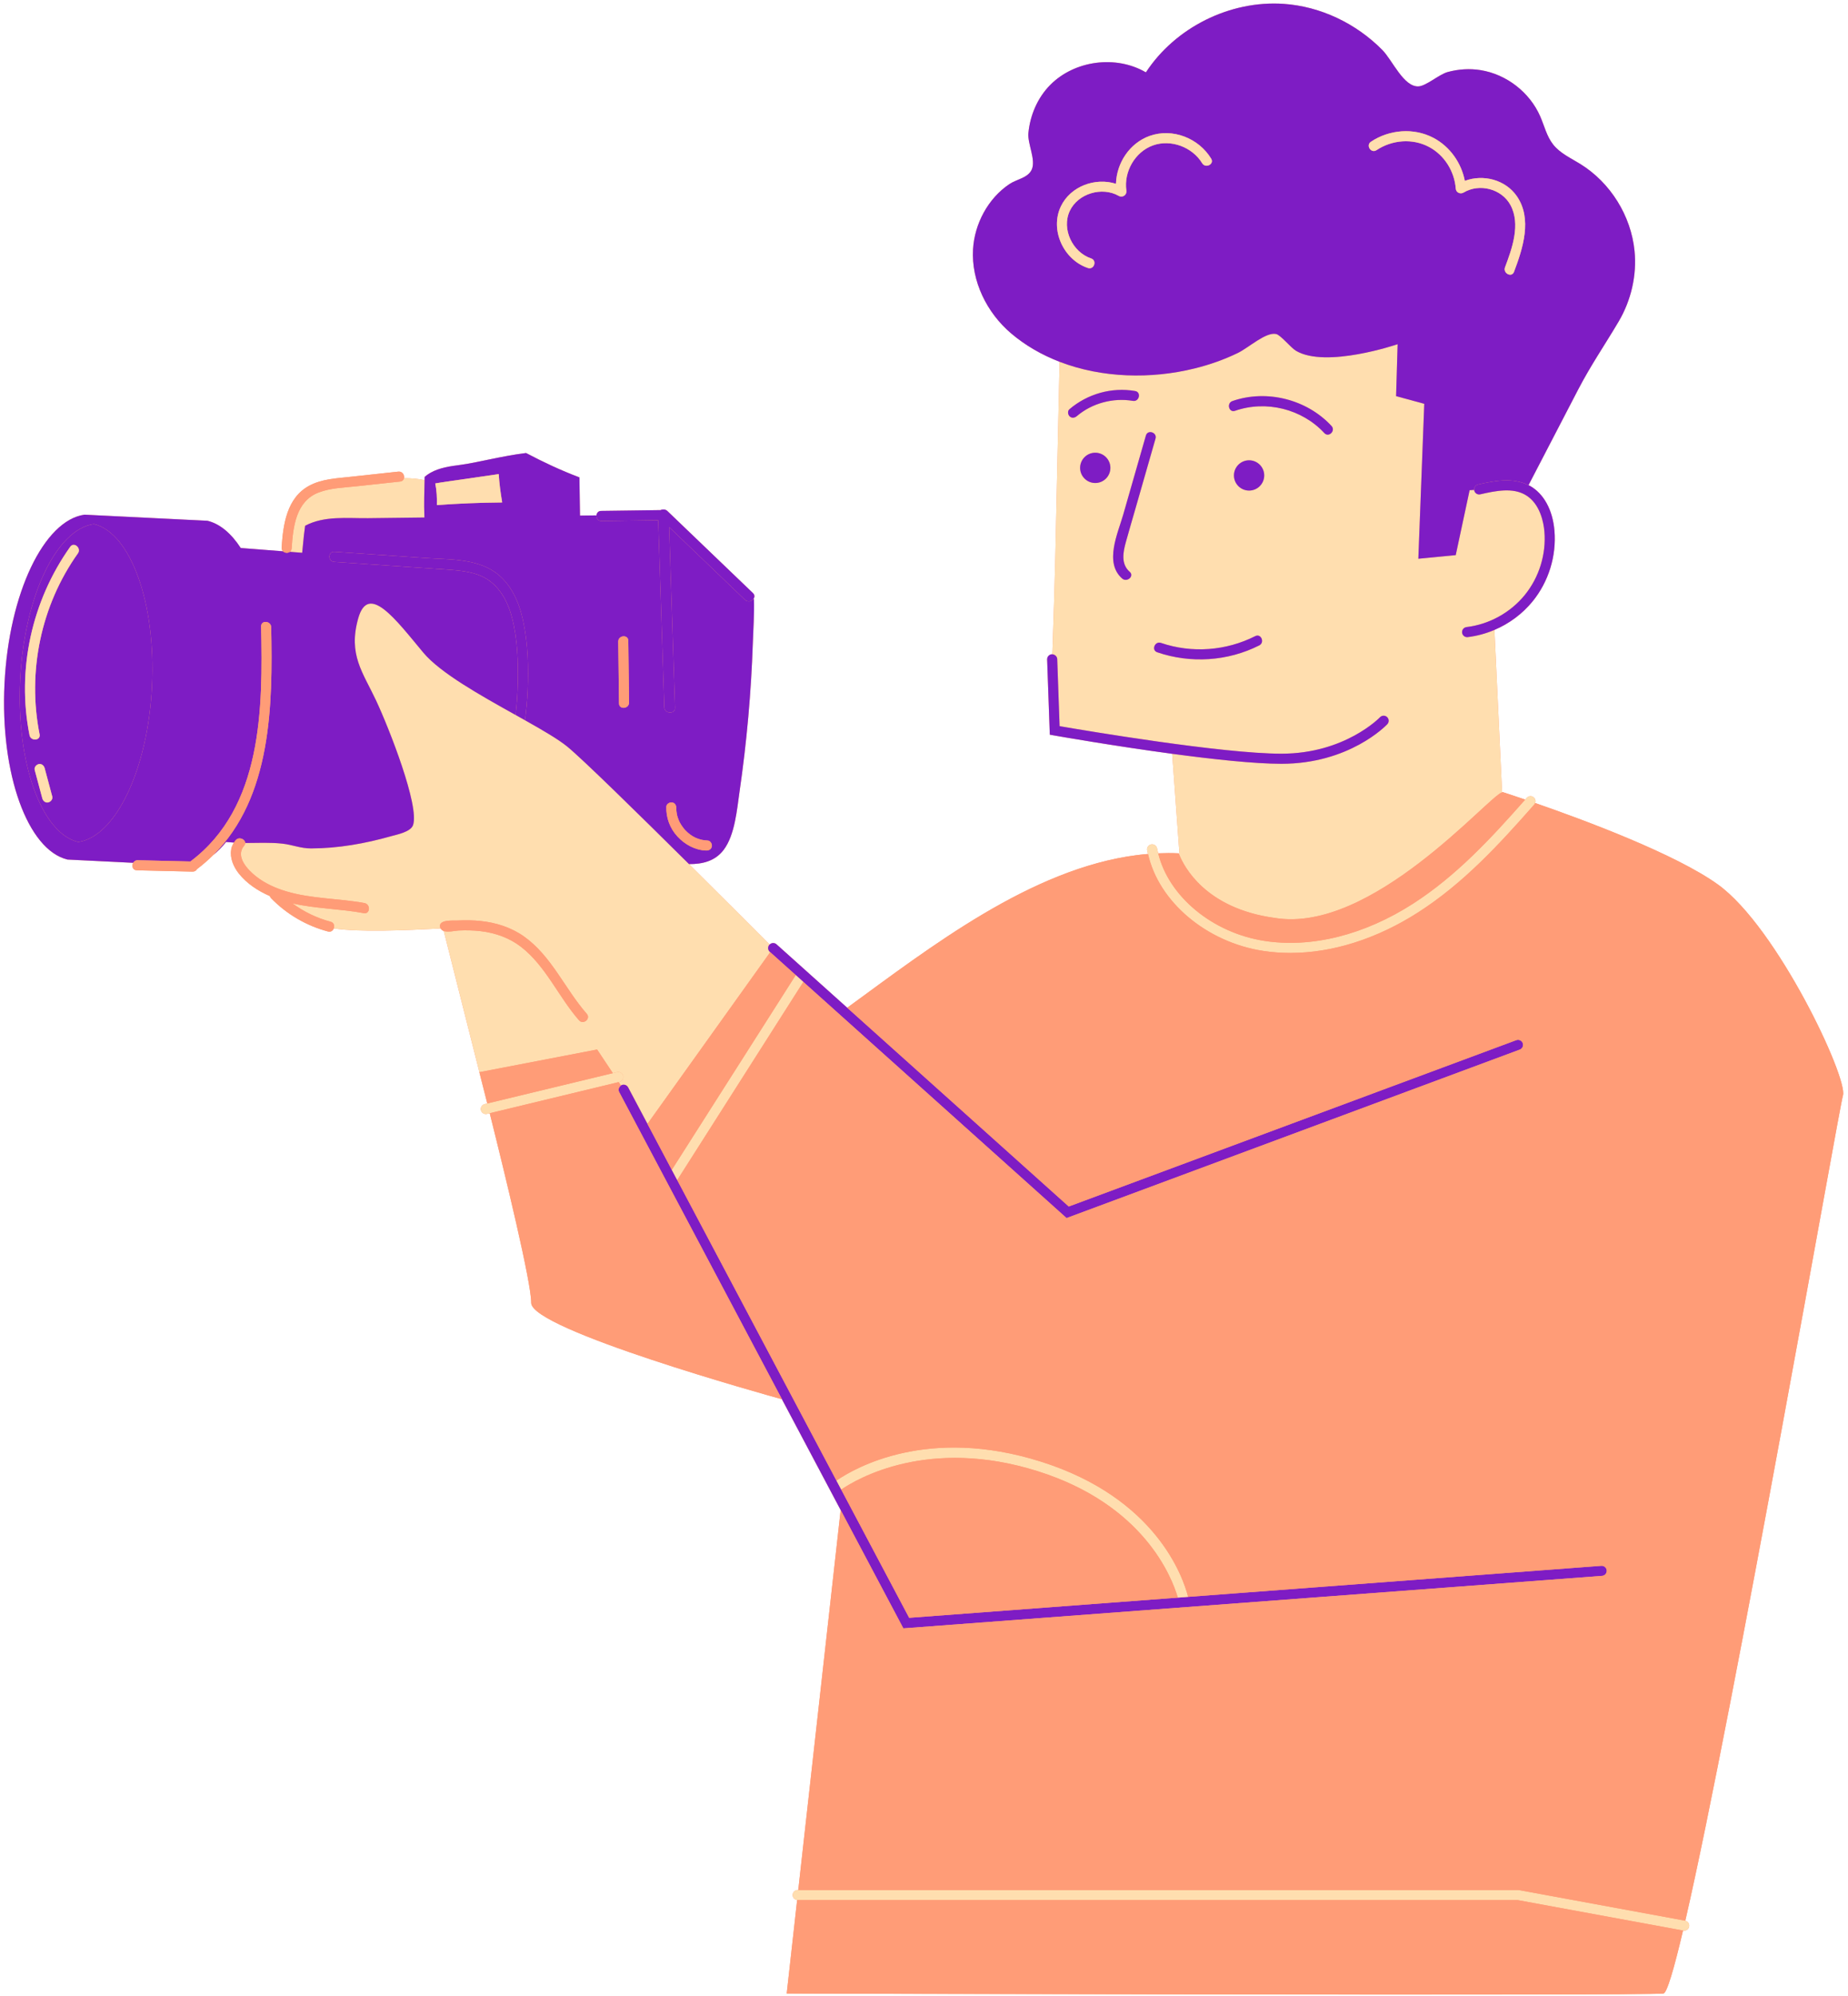 <?xml version="1.0" encoding="UTF-8" standalone="no"?><svg xmlns="http://www.w3.org/2000/svg" xmlns:xlink="http://www.w3.org/1999/xlink" fill="#000000" height="395.5" preserveAspectRatio="xMidYMid meet" version="1" viewBox="-0.8 -0.7 366.4 395.5" width="366.4" zoomAndPan="magnify"><g id="change1_1"><path d="M339.824,174.6c-8.409-6.061-26.572-12.805-36.25-16.16c0.146-0.379,0.058-0.823-0.264-1.107 c-0.413-0.364-1.045-0.325-1.411,0.089c-0.1,0.114-0.201,0.226-0.301,0.339c-2.714-0.923-4.4-1.461-4.4-1.461 c-0.043-0.014-0.11,0.004-0.179,0.025l-1.518-32.188c2.924-1.243,5.55-3.18,7.566-5.655c3.179-3.902,4.757-9.017,4.33-14.031 c-0.348-4.097-2.118-7.327-4.857-8.863c-0.094-0.052-0.193-0.083-0.287-0.131c3.28-6.315,6.56-12.631,9.84-18.946 c2.525-4.861,5.304-8.87,8.034-13.493c2.468-4.178,3.629-9.147,3.15-13.984c-0.69-6.974-4.776-13.531-10.732-17.224 c-1.898-1.177-4.029-2.126-5.411-3.881c-1.267-1.608-1.736-3.682-2.553-5.559c-2.076-4.766-6.68-8.34-11.812-9.169 c-2.173-0.351-4.412-0.204-6.534,0.373c-1.707,0.464-4.285,2.792-5.822,2.848c-2.924,0.107-5.138-5.185-7.142-7.218 c-5.163-5.236-12.23-8.645-19.59-9.14c-10.625-0.715-21.449,4.671-27.286,13.577c-5.932-3.47-14.159-2.383-18.986,2.51 c-2.505,2.539-3.975,5.991-4.309,9.524c-0.199,2.112,1.541,5.313,0.657,7.243c-0.753,1.643-2.965,1.895-4.393,2.845 c-4.251,2.826-6.949,7.887-7.24,12.945c-0.361,6.298,2.719,12.548,7.521,16.639c2.875,2.449,6.148,4.304,9.636,5.65 c-0.285,13.028-0.57,26.057-0.855,39.085c-0.095,4.332-0.341,11.958-0.578,18.889c-0.023-0.001-0.045-0.013-0.069-0.012 c-0.552,0.02-0.983,0.483-0.964,1.035l0.527,14.908l0.797,0.141c0.77,0.136,11.844,2.08,23.47,3.646l1.464,20.144 c-0.11-0.268-0.163-0.422-0.169-0.422c-1.359-0.061-2.715-0.06-4.067-0.003c-0.077-0.319-0.166-0.637-0.224-0.96 c-0.099-0.543-0.613-0.907-1.163-0.806c-0.543,0.099-0.903,0.619-0.806,1.162c0.045,0.246,0.116,0.487,0.17,0.731 c-0.738,0.062-1.474,0.137-2.209,0.232c-21.047,2.703-41.05,18.311-57.428,30.248l-14.017-12.57 c-0.397-0.357-0.994-0.327-1.367,0.043c-2.083-2.09-8.67-8.69-15.982-15.943c2.649,0.014,5.142-0.569,6.844-2.787 c2.266-2.953,2.661-8.064,3.177-11.611c1.421-9.762,2.3-19.606,2.632-29.47c0.092-2.731,0.303-5.68,0.221-8.585 c-0.034-0.03-0.066-0.061-0.1-0.091c0.253-0.335,0.297-0.79-0.104-1.174c-5.657-5.423-11.313-10.846-16.97-16.269 c-0.349-0.334-0.93-0.37-1.349-0.165c-3.926,0.053-7.853,0.106-11.779,0.159c-0.59,0.008-0.884,0.432-0.921,0.887 c-1.089,0.013-2.177,0.027-3.266,0.04c-0.03-2.525-0.076-5.05-0.116-7.575c-3.628-1.37-7.151-3.014-10.582-4.829 c-4.833,0.597-9.792,1.935-12.966,2.347c-2.06,0.268-4.177,0.554-5.987,1.572c-0.41,0.231-0.791,0.504-1.147,0.806 c-0.004,0.222-0.01,0.444-0.015,0.666c-1.272-0.283-2.632-0.413-4.08-0.397c0.132-0.607-0.304-1.39-1.127-1.301 c-3.162,0.342-6.323,0.684-9.485,1.026c-2.736,0.296-5.689,0.428-8.166,1.758c-4.462,2.395-5.188,7.682-5.488,12.253 c-0.02,0.299,0.081,0.531,0.237,0.704c-0.001,0.014-0.003,0.028-0.005,0.042c-2.778-0.216-5.557-0.432-8.335-0.647 c-1.883-2.893-4.127-4.804-6.609-5.398l-24.362-1.205c-0.002,0-0.004-0.001-0.005-0.002c-0.002,0-0.004,0.001-0.005,0.001 l-0.021-0.001l0,0.005c-8.011,1.134-14.949,15.535-15.836,33.462s4.597,32.953,12.457,34.871l0,0.008l13.06,0.646 c-0.336,0.584-0.145,1.464,0.714,1.484c3.684,0.088,7.368,0.175,11.053,0.263c0.426,0.01,0.718-0.211,0.888-0.502 c1.166-0.876,2.232-1.814,3.224-2.797c0.876-0.704,1.724-1.57,2.534-2.577c0.52,0.04,1.039,0.081,1.559,0.121 c-0.141,0.221-0.256,0.448-0.345,0.68c-0.134,0.215-0.2,0.47-0.199,0.732c-0.282,1.628,0.452,3.381,1.506,4.711 c1.599,2.016,3.827,3.46,6.167,4.484c0.042,0.145,0.112,0.289,0.242,0.422c3.084,3.173,7.011,5.462,11.288,6.593 c0.571,0.151,0.974-0.181,1.135-0.61c5.28,0.776,14.003,0.375,21.204,0.018c0.132,0.243,0.338,0.406,0.606,0.495l7.062,27.978 l-0.007,0.001c0,0,0.628,2.44,1.572,6.197l-0.523,0.126c-0.537,0.129-0.867,0.669-0.738,1.206c0.111,0.458,0.52,0.766,0.971,0.766 c0.078,0,0.157-0.009,0.235-0.028l0.541-0.131c3.016,12.059,8.277,33.679,8.221,37.569c-0.076,5.299,47.112,18.393,49.713,19.11 l11.642,21.961l-8.405,75.297h-0.111c-0.552,0-1,0.447-1,1c0,0.514,0.392,0.921,0.891,0.978l-2.069,18.539 c0,0,169.585,0.471,173.82,0c0.687-0.076,2.063-4.73,3.889-12.481l0.048,0.009c0.061,0.012,0.122,0.017,0.182,0.017 c0.474,0,0.894-0.337,0.982-0.819c0.097-0.527-0.242-1.027-0.76-1.147c9.641-41.881,30.425-160.751,31.259-163.565 C365.613,212.975,351.589,183.08,339.824,174.6z" fill="#ff9c77"/></g><g id="change2_1"><path d="M55.304,108.551c-0.012-0.001-0.023-0.002-0.035-0.003c0.001-0.014,0.003-0.028,0.005-0.042 C55.285,108.52,55.291,108.538,55.304,108.551z M78.539,94.733c-2.874,0.311-5.749,0.622-8.623,0.933 c-2.493,0.27-5.195,0.329-7.558,1.244c-4.514,1.749-5.05,6.832-5.327,11.048c-0.021,0.322-0.162,0.554-0.359,0.7 c0.814,0.063,1.627,0.126,2.441,0.19c0.115-1.158,0.232-2.316,0.346-3.474c0.083-0.625,0.16-1.251,0.239-1.877 c3.779-2.023,8.299-1.461,12.466-1.502c3.73-0.037,7.46-0.089,11.19-0.137c-0.005-0.14-0.01-0.279-0.016-0.418 c-0.09-2.296-0.008-4.635,0.045-6.973c-1.272-0.283-2.632-0.413-4.08-0.397C79.231,94.401,78.993,94.684,78.539,94.733z M233.073,168.832l-1.464-20.144c8.023,1.08,16.309,1.98,21.653,1.98c13.426,0,20.691-7.522,20.994-7.842 c0.38-0.401,0.361-1.034-0.04-1.414c-0.399-0.379-1.035-0.362-1.413,0.04c-0.068,0.072-6.968,7.216-19.541,7.216 c-11.759,0-38.973-4.594-43.979-5.457l-0.471-13.288c-0.018-0.527-0.482-0.927-0.965-0.952c0.237-6.931,0.484-14.557,0.578-18.889 c0.285-13.028,0.57-26.057,0.855-39.085c8.439,3.255,18.17,3.453,26.807,1.312c2.934-0.727,5.806-1.734,8.527-3.055 c2.185-1.061,5.557-4.206,7.603-3.76c0.887,0.193,2.922,2.723,3.924,3.319c5.969,3.55,20.165-1.3,20.165-1.3l-0.306,10.294 l5.587,1.518l-1.176,30.705l7.412-0.714l2.754-12.866l0.914-0.065c0.004,0.044-0.007,0.087,0.004,0.131 c0.125,0.538,0.658,0.875,1.2,0.749c3.263-0.753,6.397-1.314,8.864,0.068c3.056,1.713,3.706,5.667,3.844,7.288 c0.383,4.503-1.035,9.095-3.889,12.599c-2.855,3.504-7.065,5.821-11.552,6.357c-0.549,0.066-0.94,0.563-0.875,1.112 c0.061,0.508,0.492,0.881,0.992,0.881c0.039,0,0.079-0.002,0.12-0.007c1.828-0.219,3.612-0.708,5.299-1.425l1.518,32.188 c-2.75,0.816-25.909,28.086-45.072,24.887C238.045,179.332,233.896,170.823,233.073,168.832z M212.694,81.771 c3.032-2.578,7.221-3.691,11.134-3.026c1.263,0.215,1.7-1.738,0.426-1.955c-4.662-0.792-9.426,0.557-13.02,3.613 c-0.412,0.35-0.316,1.075,0.046,1.414C211.713,82.221,212.281,82.122,212.694,81.771z M219.353,92.021c0-1.657-1.343-3-3-3 s-3,1.343-3,3s1.343,3,3,3S219.353,93.678,219.353,92.021z M222.448,106.63c0.615-2.208,1.263-4.406,1.895-6.609 c1.319-4.6,2.639-9.199,3.958-13.799c0.354-1.233-1.549-1.851-1.906-0.609c-1.501,5.234-3.003,10.468-4.504,15.702 c-1.059,3.69-3.795,9.497-0.202,12.637c0.957,0.837,2.466-0.48,1.499-1.325C221.386,111.051,221.878,108.676,222.448,106.63z M248.079,125.367c-5.776,2.92-12.558,3.44-18.693,1.345c-1.215-0.415-1.962,1.441-0.741,1.858 c6.616,2.258,13.976,1.793,20.224-1.365C250.012,126.627,249.23,124.785,248.079,125.367z M249.853,93.521c0-1.657-1.343-3-3-3 s-3,1.343-3,3s1.343,3,3,3S249.853,95.178,249.853,93.521z M263.194,83.716c-4.882-5.274-12.84-7.29-19.638-4.938 c-1.208,0.418-0.712,2.356,0.507,1.935c6.173-2.136,13.274-0.381,17.716,4.417C262.654,86.076,264.069,84.662,263.194,83.716z M45.038,167.693c0.043-0.247,0.107-0.492,0.199-0.732C45.103,167.176,45.038,167.431,45.038,167.693z M120.705,211.975l0.839-0.202 c0.536-0.134,1.076,0.2,1.207,0.737c0.129,0.537-0.201,1.077-0.738,1.206l-0.145,0.035c0.151,0.231,0.299,0.458,0.445,0.683 c0.025-0.017,0.041-0.042,0.069-0.056c0.486-0.26,1.093-0.071,1.352,0.415l3.839,7.242l24.336-34.028l-0.082-0.074 c-0.411-0.368-0.446-1.001-0.077-1.412c0.013-0.015,0.031-0.02,0.045-0.034c-2.083-2.09-8.67-8.69-15.982-15.943 c-9.966-9.885-21.244-20.944-24.175-23.316c-1.796-1.453-4.855-3.233-8.352-5.197c-0.609-0.342-1.23-0.689-1.862-1.042 c-6.919-3.862-14.919-8.308-18.299-12.364c-5.46-6.551-10.9-13.936-12.908-6.758c-2.008,7.177,0.904,10.625,3.529,16.216 c2.625,5.591,8.669,20.997,7.345,24.748c-0.475,1.346-3.194,1.859-4.338,2.183c-5.156,1.461-10.504,2.415-15.875,2.426 c-2.073,0.004-3.683-0.725-5.661-0.946c-2.414-0.27-4.947-0.137-7.4-0.13c0.001,0.179-0.065,0.369-0.224,0.556 c-1.803,2.124,0.71,4.751,2.368,6.058c1.766,1.392,3.835,2.32,5.979,2.963c5.036,1.51,10.384,1.377,15.526,2.329 c1.252,0.232,1.138,2.23-0.127,1.996c-4.659-0.862-9.527-0.881-14.154-1.934c2.264,1.665,4.821,2.909,7.56,3.633 c0.675,0.178,0.825,0.821,0.634,1.327c5.28,0.776,14.003,0.375,21.204,0.018c-0.035-0.064-0.084-0.113-0.106-0.191 c-0.468-1.642,2.548-1.353,3.475-1.396c1.514-0.072,3.035-0.056,4.544,0.102c3.058,0.32,6.042,1.264,8.569,3.047 c5.49,3.875,8.131,10.401,12.467,15.337c0.853,0.971-0.68,2.256-1.528,1.291c-4.061-4.622-6.569-10.744-11.512-14.565 c-2.315-1.789-5.11-2.761-7.998-3.101c-1.441-0.17-2.897-0.193-4.346-0.129c-0.696,0.031-2.088,0.39-2.959,0.101l7.062,27.978 l23.341-4.491C118.681,208.914,119.728,210.49,120.705,211.975z" fill="#ffdeaf"/></g><g id="change3_1"><path d="M17.821,103.154c-7.397,1.019-13.807,14.309-14.625,30.857c-0.818,16.548,4.249,30.414,11.51,32.158 c7.387-1.029,13.807-14.318,14.625-30.866C30.149,118.755,25.071,104.907,17.821,103.154z M8.772,158.315 c-0.547,0.135-1.042-0.279-1.178-0.783c-0.503-1.874-1.005-3.748-1.508-5.621c-0.145-0.54,0.285-1.055,0.783-1.178 c0.547-0.135,1.042,0.279,1.178,0.783c0.503,1.874,1.005,3.748,1.508,5.621C9.7,157.678,9.271,158.192,8.772,158.315z M7.049,144.83 c0.252,1.264-1.744,1.418-1.993,0.171c-2.579-12.928,0.439-26.615,8.071-37.34c0.746-1.049,2.255,0.267,1.514,1.308 C7.309,119.272,4.579,132.447,7.049,144.83z M117.461,101.438c0.037-0.454,0.331-0.879,0.921-0.887 c3.926-0.053,7.853-0.106,11.779-0.159c0.419-0.206,1.001-0.17,1.349,0.165c5.657,5.423,11.313,10.846,16.97,16.269 c0.4,0.384,0.356,0.838,0.104,1.174c-0.354,0.47-1.122,0.705-1.68,0.169c-5.013-4.806-10.026-9.611-15.038-14.417l1.171,35.848 c0.042,1.289-2.083,1.179-2.125-0.099l-1.212-37.102c-3.753,0.051-7.507,0.101-11.26,0.152 C117.741,102.56,117.417,101.977,117.461,101.438z M103.814,136.169c-0.084,1.962-0.279,3.916-0.53,5.862 c-0.609-0.342-1.23-0.689-1.862-1.042c0.244-2.089,0.393-4.191,0.438-6.3c0.093-4.298-0.056-8.772-1.138-12.953 c-0.973-3.756-2.995-7.233-6.834-8.568c-2.067-0.719-4.272-0.867-6.438-1.017c-2.445-0.17-4.89-0.334-7.334-0.501 c-4.89-0.334-9.779-0.668-14.669-1.002c-1.282-0.088-1.226-2.087,0.062-1.999c6.031,0.412,12.061,0.824,18.091,1.236 c4.496,0.307,9.773,0.08,13.655,2.743c3.191,2.19,4.82,5.885,5.63,9.554C103.886,126.719,104.011,131.541,103.814,136.169z M236.088,72.309c2.934-0.727,5.806-1.734,8.527-3.055c2.185-1.061,5.557-4.206,7.603-3.76c0.887,0.193,2.922,2.723,3.924,3.319 c5.969,3.55,20.165-1.3,20.165-1.3l-0.306,10.294l5.587,1.518l-1.176,30.705l7.412-0.714l2.754-12.866l0.914-0.065 c-0.046-0.491,0.259-0.955,0.753-1.068c3.41-0.788,6.976-1.401,10.007,0.141c3.28-6.315,6.56-12.631,9.84-18.946 c2.525-4.861,5.304-8.87,8.034-13.493c2.468-4.178,3.629-9.147,3.15-13.984c-0.69-6.974-4.776-13.531-10.732-17.224 c-1.898-1.177-4.029-2.126-5.411-3.881c-1.267-1.608-1.736-3.682-2.553-5.559c-2.076-4.766-6.68-8.34-11.812-9.169 c-2.173-0.351-4.412-0.204-6.534,0.373c-1.707,0.464-4.285,2.792-5.822,2.848c-2.924,0.107-5.138-5.185-7.142-7.218 c-5.163-5.236-12.23-8.645-19.59-9.14c-10.625-0.715-21.449,4.671-27.286,13.577c-5.932-3.47-14.159-2.383-18.986,2.51 c-2.505,2.539-3.975,5.991-4.309,9.524c-0.199,2.112,1.541,5.313,0.657,7.243c-0.753,1.643-2.965,1.895-4.393,2.845 c-4.251,2.826-6.949,7.887-7.24,12.945c-0.361,6.298,2.719,12.548,7.521,16.639c2.875,2.449,6.148,4.304,9.636,5.65 C217.72,74.252,227.452,74.449,236.088,72.309z M271.012,27.392c3.642-2.431,8.522-2.828,12.427-0.754 c3.254,1.728,5.499,4.936,6.192,8.509c3.623-1.364,8.055-0.244,10.316,3.043c3.099,4.505,1.18,10.364-0.567,14.988 c-0.455,1.203-2.234,0.288-1.783-0.906c1.399-3.703,3.131-8.512,1.094-12.31c-1.743-3.249-6.165-4.381-9.305-2.503 c-0.65,0.389-1.494,0.007-1.553-0.773c-0.259-3.428-2.244-6.633-5.299-8.263c-3.283-1.752-7.351-1.408-10.412,0.635 C271.048,29.773,269.942,28.106,271.012,27.392z M209.538,40.192c1.913-4,6.84-5.766,10.923-4.466 c0.117-4.114,2.697-8.07,6.671-9.486c4.546-1.621,9.739,0.443,12.205,4.506c0.669,1.102-1.122,1.993-1.786,0.9 c-1.944-3.203-6.214-4.816-9.77-3.526c-3.567,1.294-5.801,5.241-5.259,8.956c0.127,0.868-0.763,1.471-1.525,1.036 c-3.286-1.877-8.065-0.481-9.696,2.99c-1.685,3.589,0.568,8.195,4.228,9.409c1.224,0.406,0.597,2.305-0.626,1.899 C210.079,50.81,207.307,44.855,209.538,40.192z" fill="#7e1cc4"/></g><g id="change4_1"><path d="M47.814,166.364c2.453-0.007,4.986-0.14,7.4,0.13c1.978,0.221,3.588,0.95,5.661,0.946 c5.371-0.011,10.719-0.965,15.875-2.426c1.144-0.324,3.863-0.836,4.338-2.183c1.324-3.752-4.72-19.157-7.345-24.748 c-2.625-5.591-5.537-9.039-3.529-16.216c2.008-7.177,7.448,0.207,12.908,6.758c3.38,4.056,11.381,8.501,18.299,12.364 c0.244-2.089,0.393-4.191,0.438-6.3c0.093-4.298-0.056-8.772-1.138-12.953c-0.973-3.756-2.995-7.233-6.834-8.568 c-2.067-0.719-4.272-0.867-6.438-1.017c-2.445-0.17-4.89-0.334-7.334-0.501c-4.89-0.334-9.779-0.668-14.669-1.002 c-1.282-0.088-1.226-2.087,0.062-1.999c6.031,0.412,12.061,0.824,18.091,1.236c4.496,0.307,9.773,0.08,13.655,2.743 c3.191,2.19,4.82,5.885,5.63,9.554c1.002,4.539,1.127,9.362,0.93,13.989c-0.084,1.962-0.279,3.916-0.53,5.862 c3.497,1.964,6.556,3.743,8.352,5.197c2.931,2.372,14.209,13.432,24.175,23.316c2.649,0.014,5.142-0.569,6.844-2.787 c2.266-2.953,2.661-8.064,3.177-11.611c1.421-9.762,2.3-19.606,2.632-29.47c0.092-2.731,0.303-5.68,0.221-8.585 c-0.034-0.03-0.066-0.061-0.1-0.091c-0.354,0.47-1.122,0.705-1.68,0.169c-5.013-4.806-10.026-9.611-15.038-14.417l1.171,35.848 c0.042,1.289-2.083,1.179-2.125-0.099l-1.212-37.102c-3.753,0.051-7.507,0.101-11.26,0.152c-0.698,0.009-1.022-0.573-0.978-1.113 c-1.089,0.013-2.177,0.027-3.266,0.04c-0.03-2.525-0.076-5.05-0.116-7.575c-3.628-1.37-7.151-3.014-10.582-4.829 c-4.833,0.597-9.792,1.935-12.966,2.347c-2.06,0.268-4.177,0.554-5.987,1.572c-0.41,0.231-0.791,0.504-1.147,0.806 c-0.004,0.222-0.01,0.444-0.015,0.666c-0.053,2.338-0.135,4.677-0.045,6.973c0.005,0.14,0.01,0.279,0.016,0.418 c-3.73,0.048-7.46,0.1-11.19,0.137c-4.167,0.042-8.687-0.521-12.466,1.502c-0.078,0.626-0.155,1.252-0.239,1.877 c-0.113,1.158-0.23,2.316-0.346,3.474c-0.814-0.063-1.627-0.126-2.441-0.19c-0.394,0.291-1.015,0.242-1.368-0.106 c-0.012-0.001-0.023-0.002-0.035-0.003c-2.778-0.216-5.557-0.432-8.335-0.647c-1.883-2.893-4.127-4.804-6.609-5.398l-24.362-1.205 c-0.002,0-0.004-0.001-0.005-0.002c-0.002,0-0.004,0.001-0.005,0.001l-0.021-0.001l0,0.005 c-8.011,1.134-14.949,15.535-15.836,33.462s4.597,32.953,12.457,34.871l0,0.008l13.06,0.646c0.169-0.294,0.463-0.518,0.892-0.508 c3.48,0.083,6.961,0.165,10.441,0.248c14.346-10.747,14.363-30.406,14.027-46.589c-0.027-1.29,1.968-1.122,1.995,0.153 c0.319,15.41,0.1,33.682-11.476,45.144c0.876-0.704,1.724-1.57,2.534-2.577c0.52,0.04,1.039,0.081,1.559,0.121 c0.099-0.156,0.207-0.309,0.334-0.458C46.584,165.037,47.811,165.601,47.814,166.364z M132.455,158.327 c0.579,0.09,0.853,0.603,0.834,1.142c0.004-0.107,0.005,0.234,0.006,0.275c0.004,0.106,0.011,0.211,0.021,0.316 c0.019,0.21,0.049,0.419,0.088,0.626c0.058,0.307,0.199,0.757,0.367,1.159c0.041,0.097,0.084,0.194,0.129,0.289 c-0.002-0.004,0.066,0.135,0.082,0.17c0.103,0.195,0.219,0.384,0.341,0.568c0.127,0.192,0.262,0.378,0.405,0.558 c0.066,0.083,0.134,0.165,0.203,0.245c-0.001-0.001,0.105,0.117,0.128,0.144c1.228,1.294,2.674,2,4.449,2.061 c0.543,0.019,0.909,0.658,0.834,1.142c-0.09,0.579-0.603,0.852-1.142,0.834c-2.195-0.075-4.219-1.193-5.686-2.785 c-1.488-1.614-2.275-3.72-2.2-5.91C131.331,158.618,131.97,158.252,132.455,158.327z M123.771,126.282 c0.05,4.079,0.1,8.158,0.15,12.236c0.016,1.283-1.976,1.467-1.992,0.181c-0.05-4.079-0.1-8.158-0.15-12.236 C121.763,125.18,123.755,124.995,123.771,126.282z M85.498,95.106c0.8-0.145,1.6-0.258,2.333-0.365 c3.417-0.495,6.833-0.989,10.25-1.484c0.107,1.863,0.368,3.747,0.686,5.617c-4.327,0.035-8.648,0.207-12.951,0.524 C85.861,97.936,85.781,96.483,85.498,95.106z M29.331,135.303c-0.818,16.548-7.239,29.837-14.625,30.866 c-7.26-1.744-12.328-15.61-11.51-32.158c0.818-16.548,7.228-29.838,14.625-30.857C25.071,104.907,30.149,118.755,29.331,135.303z M178.306,322.008l-12.43-23.448l-11.642-21.961l-32.268-60.87c-0.244-0.461-0.082-1.017,0.346-1.296 c0.025-0.017,0.041-0.042,0.069-0.056c0.486-0.26,1.093-0.071,1.352,0.415l3.839,7.242l4.825,9.102l1.077,2.032l31.565,59.545 l0.948,1.789l13.472,25.413l53.264-4l2.045-0.154l81.922-6.152c0.551-0.039,1.031,0.371,1.072,0.922s-0.371,1.031-0.922,1.072 L178.306,322.008z M151.748,186.52c0.013-0.015,0.031-0.02,0.045-0.034c0.373-0.37,0.97-0.4,1.367-0.043l14.017,12.57l43.923,39.389 l88.728-32.967c0.52-0.192,1.095,0.072,1.286,0.589c0.192,0.518-0.071,1.094-0.589,1.286l-89.86,33.387l-52.186-46.799l-1.51-1.354 l-5.062-4.539l-0.082-0.074C151.414,187.564,151.379,186.931,151.748,186.52z M302.252,95.457c0.095,0.048,0.194,0.079,0.287,0.131 c2.739,1.536,4.51,4.766,4.857,8.863c0.427,5.015-1.151,10.129-4.33,14.031c-2.016,2.475-4.642,4.413-7.566,5.655 c-1.687,0.717-3.471,1.207-5.299,1.425c-0.041,0.004-0.081,0.007-0.12,0.007c-0.5,0-0.932-0.373-0.992-0.881 c-0.065-0.548,0.326-1.046,0.875-1.112c4.486-0.536,8.696-2.853,11.552-6.357c2.854-3.504,4.271-8.096,3.889-12.599 c-0.138-1.62-0.788-5.574-3.844-7.288c-2.467-1.382-5.602-0.821-8.864-0.068c-0.542,0.126-1.075-0.211-1.2-0.749 c-0.01-0.044,0.001-0.087-0.004-0.131c-0.046-0.491,0.259-0.955,0.753-1.068C295.655,94.528,299.221,93.915,302.252,95.457z M253.263,150.668c-5.344,0-13.63-0.9-21.653-1.98c-11.626-1.565-22.7-3.51-23.47-3.646l-0.797-0.141l-0.527-14.908 c-0.02-0.552,0.412-1.015,0.964-1.035c0.023-0.001,0.046,0.011,0.069,0.012c0.483,0.025,0.948,0.425,0.965,0.952l0.471,13.288 c5.006,0.863,32.22,5.457,43.979,5.457c12.573,0,19.473-7.144,19.541-7.216c0.378-0.402,1.014-0.418,1.413-0.04 c0.401,0.379,0.42,1.012,0.04,1.414C273.954,143.146,266.688,150.668,253.263,150.668z M222.448,106.63 c-0.57,2.047-1.063,4.422,0.741,5.998c0.967,0.845-0.542,2.161-1.499,1.325c-3.594-3.141-0.857-8.947,0.202-12.637 c1.501-5.234,3.003-10.468,4.504-15.702c0.356-1.242,2.259-0.625,1.906,0.609c-1.319,4.6-2.639,9.199-3.958,13.799 C223.711,102.223,223.063,104.422,222.448,106.63z M248.869,127.204c-6.248,3.158-13.608,3.624-20.224,1.365 c-1.221-0.417-0.474-2.273,0.741-1.858c6.135,2.094,12.917,1.575,18.693-1.345C249.23,124.785,250.012,126.627,248.869,127.204z M249.853,93.521c0,1.657-1.343,3-3,3s-3-1.343-3-3s1.343-3,3-3S249.853,91.864,249.853,93.521z M219.353,92.021 c0,1.657-1.343,3-3,3s-3-1.343-3-3s1.343-3,3-3S219.353,90.364,219.353,92.021z M212.694,81.771 c-0.413,0.351-0.982,0.451-1.414,0.046c-0.363-0.339-0.458-1.064-0.046-1.414c3.594-3.057,8.358-4.405,13.02-3.613 c1.274,0.216,0.837,2.169-0.426,1.955C219.916,78.08,215.726,79.193,212.694,81.771z M263.194,83.716 c0.875,0.945-0.54,2.359-1.415,1.414c-4.442-4.798-11.543-6.554-17.716-4.417c-1.219,0.422-1.716-1.516-0.507-1.935 C250.354,76.426,258.312,78.442,263.194,83.716z" fill="#7e1cc4"/></g><g id="change5_1"><path d="M85.498,95.106c0.8-0.145,1.6-0.258,2.333-0.365c3.417-0.495,6.833-0.989,10.25-1.484 c0.107,1.863,0.368,3.747,0.686,5.617c-4.327,0.035-8.648,0.207-12.951,0.524C85.861,97.936,85.781,96.483,85.498,95.106z M13.127,107.66c-7.632,10.725-10.65,24.413-8.071,37.34c0.249,1.248,2.245,1.094,1.993-0.171 c-2.47-12.383,0.26-25.558,7.592-35.862C15.382,107.927,13.874,106.612,13.127,107.66z M8.048,151.516 c-0.135-0.504-0.63-0.919-1.178-0.783c-0.498,0.123-0.928,0.637-0.783,1.178c0.503,1.874,1.005,3.748,1.508,5.621 c0.135,0.504,0.63,0.919,1.178,0.783c0.498-0.123,0.928-0.637,0.783-1.178C9.053,155.263,8.55,153.39,8.048,151.516z M204.936,290.858c21.034,6.621,26.612,21.016,27.788,25.059l2.045-0.154c-1.001-3.924-6.36-19.612-29.233-26.814 c-22.314-7.026-36.723,1.183-40.496,3.765l0.948,1.789C169.113,292.37,183.265,284.033,204.936,290.858z M300.268,373.857H157.471 h-0.111c-0.552,0-1,0.447-1,1c0,0.514,0.392,0.921,0.891,0.978c0.038,0.004,0.071,0.022,0.109,0.022h142.727l32.804,6.036 l0.048,0.009c0.061,0.012,0.122,0.017,0.182,0.017c0.474,0,0.894-0.337,0.982-0.819c0.097-0.527-0.242-1.027-0.76-1.147 c-0.015-0.004-0.027-0.014-0.043-0.017L300.268,373.857z M132.397,231.136l1.077,2.032l25.004-39.27l-1.51-1.354L132.397,231.136z M122.013,213.716c0.537-0.129,0.867-0.669,0.738-1.206c-0.13-0.537-0.67-0.871-1.207-0.737l-0.839,0.202l-24.891,6.006 l-0.523,0.126c-0.537,0.129-0.867,0.669-0.738,1.206c0.111,0.458,0.52,0.766,0.971,0.766c0.078,0,0.157-0.009,0.235-0.028 l0.541-0.131l25.568-6.169L122.013,213.716z M272.121,29.057c3.061-2.043,7.128-2.387,10.412-0.635 c3.056,1.63,5.041,4.835,5.299,8.263c0.059,0.78,0.903,1.162,1.553,0.773c3.14-1.877,7.562-0.746,9.305,2.503 c2.037,3.798,0.306,8.606-1.094,12.31c-0.451,1.194,1.329,2.109,1.783,0.906c1.747-4.624,3.666-10.483,0.567-14.988 c-2.261-3.287-6.693-4.407-10.316-3.043c-0.693-3.572-2.939-6.78-6.192-8.509c-3.906-2.075-8.785-1.677-12.427,0.754 C269.942,28.106,271.048,29.773,272.121,29.057z M214.905,52.411c1.223,0.406,1.85-1.494,0.626-1.899 c-3.661-1.214-5.914-5.821-4.228-9.409c1.63-3.471,6.409-4.867,9.696-2.99c0.762,0.435,1.651-0.168,1.525-1.036 c-0.542-3.716,1.692-7.662,5.259-8.956c3.556-1.29,7.827,0.324,9.77,3.526c0.663,1.093,2.455,0.202,1.786-0.9 c-2.466-4.063-7.66-6.127-12.205-4.506c-3.974,1.417-6.554,5.372-6.671,9.486c-4.083-1.3-9.01,0.466-10.923,4.466 C207.307,44.855,210.079,50.81,214.905,52.411z M249.595,187.742c1.78,0.275,3.597,0.411,5.438,0.411 c8.338,0,17.185-2.79,25.427-8.094c8.879-5.713,15.917-13.343,22.938-21.316c0.081-0.092,0.134-0.197,0.175-0.304 c0.146-0.379,0.058-0.823-0.264-1.107c-0.413-0.364-1.045-0.325-1.411,0.089c-0.1,0.114-0.201,0.226-0.301,0.339 c-6.826,7.739-13.683,15.124-22.219,20.617c-9.652,6.21-20.121,8.833-29.479,7.388c-10.325-1.597-18.995-8.816-21.062-17.359 c-0.077-0.319-0.166-0.637-0.224-0.96c-0.099-0.543-0.613-0.907-1.163-0.806c-0.543,0.099-0.903,0.619-0.806,1.162 c0.045,0.246,0.116,0.487,0.17,0.731C228.925,177.989,238.358,186.005,249.595,187.742z" fill="#ffdeaf"/></g><g id="change1_2"><path d="M156.969,192.545l-24.572,38.591l-4.825-9.102l24.336-34.028L156.969,192.545z M157.359,375.857 c-0.039,0-0.072-0.018-0.109-0.022l-2.069,18.539c0,0,169.585,0.471,173.82,0c0.687-0.076,2.063-4.73,3.889-12.481l-32.804-6.036 H157.359z M204.936,290.858c-21.671-6.825-35.823,1.512-38.947,3.645l13.472,25.413l53.264-4 C231.547,311.873,225.969,297.479,204.936,290.858z M122.313,214.434c-0.146-0.224-0.294-0.452-0.445-0.683L96.3,219.921 c3.016,12.059,8.277,33.679,8.221,37.569c-0.076,5.299,47.112,18.393,49.713,19.11l-32.268-60.87 C121.722,215.269,121.884,214.713,122.313,214.434z M117.589,207.292l-23.341,4.491l-0.007,0.001c0,0,0.628,2.44,1.572,6.197 l24.891-6.006C119.728,210.49,118.681,208.914,117.589,207.292z M339.824,174.6c-8.409-6.061-26.572-12.805-36.25-16.16 c-0.041,0.108-0.095,0.213-0.175,0.304c-7.021,7.973-14.06,15.603-22.938,21.316c-8.242,5.304-17.089,8.094-25.427,8.094 c-1.842,0-3.658-0.136-5.438-0.411c-11.237-1.737-20.67-9.754-22.78-19.208c-0.738,0.062-1.474,0.137-2.209,0.232 c-21.047,2.703-41.05,18.311-57.428,30.248l43.923,39.389l88.728-32.967c0.52-0.192,1.095,0.072,1.286,0.589 c0.192,0.518-0.071,1.094-0.589,1.286l-89.86,33.387l-52.186-46.799l-25.004,39.27l31.565,59.545 c3.773-2.581,18.182-10.791,40.496-3.765c22.873,7.201,28.232,22.89,29.233,26.814l81.922-6.152 c0.551-0.039,1.031,0.371,1.072,0.922s-0.371,1.031-0.922,1.072l-138.535,10.402l-12.43-23.448l-8.405,75.297h142.797l33.031,6.078 c0.016,0.003,0.027,0.013,0.043,0.017c9.641-41.881,30.425-160.751,31.259-163.565C365.613,212.975,351.589,183.08,339.824,174.6z M249.899,185.766c9.357,1.445,19.826-1.178,29.479-7.388c8.537-5.494,15.393-12.878,22.219-20.617 c-2.714-0.923-4.4-1.461-4.4-1.461c-0.043-0.014-0.11,0.004-0.179,0.025c-2.75,0.816-25.909,28.086-45.072,24.887 c-13.901-1.88-18.05-10.388-18.872-12.38c-0.11-0.268-0.163-0.422-0.169-0.422c-1.359-0.061-2.715-0.06-4.067-0.003 C230.904,176.949,239.574,184.169,249.899,185.766z M123.921,138.518c-0.05-4.079-0.1-8.158-0.15-12.236 c-0.016-1.287-2.008-1.102-1.992,0.181c0.05,4.079,0.1,8.158,0.15,12.236C121.945,139.986,123.937,139.801,123.921,138.518z M139.199,167.855c0.539,0.018,1.052-0.255,1.142-0.834c0.075-0.484-0.291-1.124-0.834-1.142c-1.775-0.061-3.221-0.767-4.449-2.061 c-0.022-0.027-0.129-0.145-0.128-0.144c-0.069-0.08-0.137-0.162-0.203-0.245c-0.143-0.18-0.278-0.366-0.405-0.558 c-0.121-0.184-0.238-0.373-0.341-0.568c-0.016-0.035-0.084-0.174-0.082-0.17c-0.045-0.095-0.088-0.192-0.129-0.289 c-0.168-0.401-0.31-0.852-0.367-1.159c-0.039-0.207-0.068-0.416-0.088-0.626c-0.01-0.105-0.017-0.211-0.021-0.316 c-0.002-0.041-0.003-0.382-0.006-0.275c0.018-0.539-0.255-1.052-0.834-1.142c-0.484-0.075-1.124,0.291-1.142,0.834 c-0.075,2.189,0.713,4.296,2.2,5.91C134.98,166.663,137.003,167.78,139.199,167.855z M52.966,123.593 c-0.026-1.275-2.021-1.443-1.995-0.153c0.336,16.183,0.319,35.842-14.027,46.589c-3.48-0.083-6.961-0.165-10.441-0.248 c-0.429-0.01-0.723,0.214-0.892,0.508c-0.336,0.584-0.145,1.464,0.714,1.484c3.684,0.088,7.368,0.175,11.053,0.263 c0.426,0.01,0.718-0.211,0.888-0.502c1.166-0.876,2.232-1.814,3.224-2.797C53.066,157.276,53.285,139.003,52.966,123.593z M90.145,183.705c1.449-0.064,2.905-0.041,4.346,0.129c2.888,0.34,5.682,1.312,7.998,3.101c4.943,3.821,7.451,9.942,11.512,14.565 c0.848,0.966,2.381-0.32,1.528-1.291c-4.336-4.936-6.977-11.462-12.467-15.337c-2.527-1.783-5.511-2.727-8.569-3.047 c-1.509-0.158-3.03-0.173-4.544-0.102c-0.927,0.044-3.943-0.246-3.475,1.396c0.022,0.078,0.071,0.126,0.106,0.191 c0.132,0.243,0.338,0.406,0.606,0.495C88.057,184.095,89.449,183.736,90.145,183.705z M55.304,108.551 c0.353,0.348,0.974,0.398,1.368,0.106c0.198-0.146,0.338-0.378,0.359-0.7c0.276-4.216,0.813-9.299,5.327-11.048 c2.363-0.915,5.065-0.974,7.558-1.244c2.874-0.311,5.749-0.622,8.623-0.933c0.454-0.049,0.692-0.332,0.764-0.666 c0.132-0.607-0.304-1.39-1.127-1.301c-3.162,0.342-6.323,0.684-9.485,1.026c-2.736,0.296-5.689,0.428-8.166,1.758 c-4.462,2.395-5.188,7.682-5.488,12.253c-0.02,0.299,0.081,0.531,0.237,0.704C55.285,108.52,55.291,108.538,55.304,108.551z M64.742,181.965c-2.739-0.724-5.296-1.968-7.56-3.633c4.627,1.053,9.495,1.072,14.154,1.934c1.265,0.234,1.379-1.764,0.127-1.996 c-5.142-0.952-10.49-0.819-15.526-2.329c-2.144-0.643-4.213-1.571-5.979-2.963c-1.658-1.307-4.171-3.934-2.368-6.058 c0.158-0.186,0.224-0.376,0.224-0.556c-0.003-0.762-1.229-1.327-1.897-0.541c-0.126,0.149-0.234,0.302-0.334,0.458 c-0.141,0.221-0.256,0.448-0.345,0.68c-0.093,0.24-0.157,0.484-0.199,0.732c-0.282,1.628,0.452,3.381,1.506,4.711 c1.599,2.016,3.827,3.46,6.167,4.484c0.042,0.145,0.112,0.289,0.242,0.422c3.084,3.173,7.011,5.462,11.288,6.593 c0.571,0.151,0.974-0.181,1.135-0.61C65.567,182.786,65.417,182.143,64.742,181.965z" fill="#ff9c77"/></g></svg>